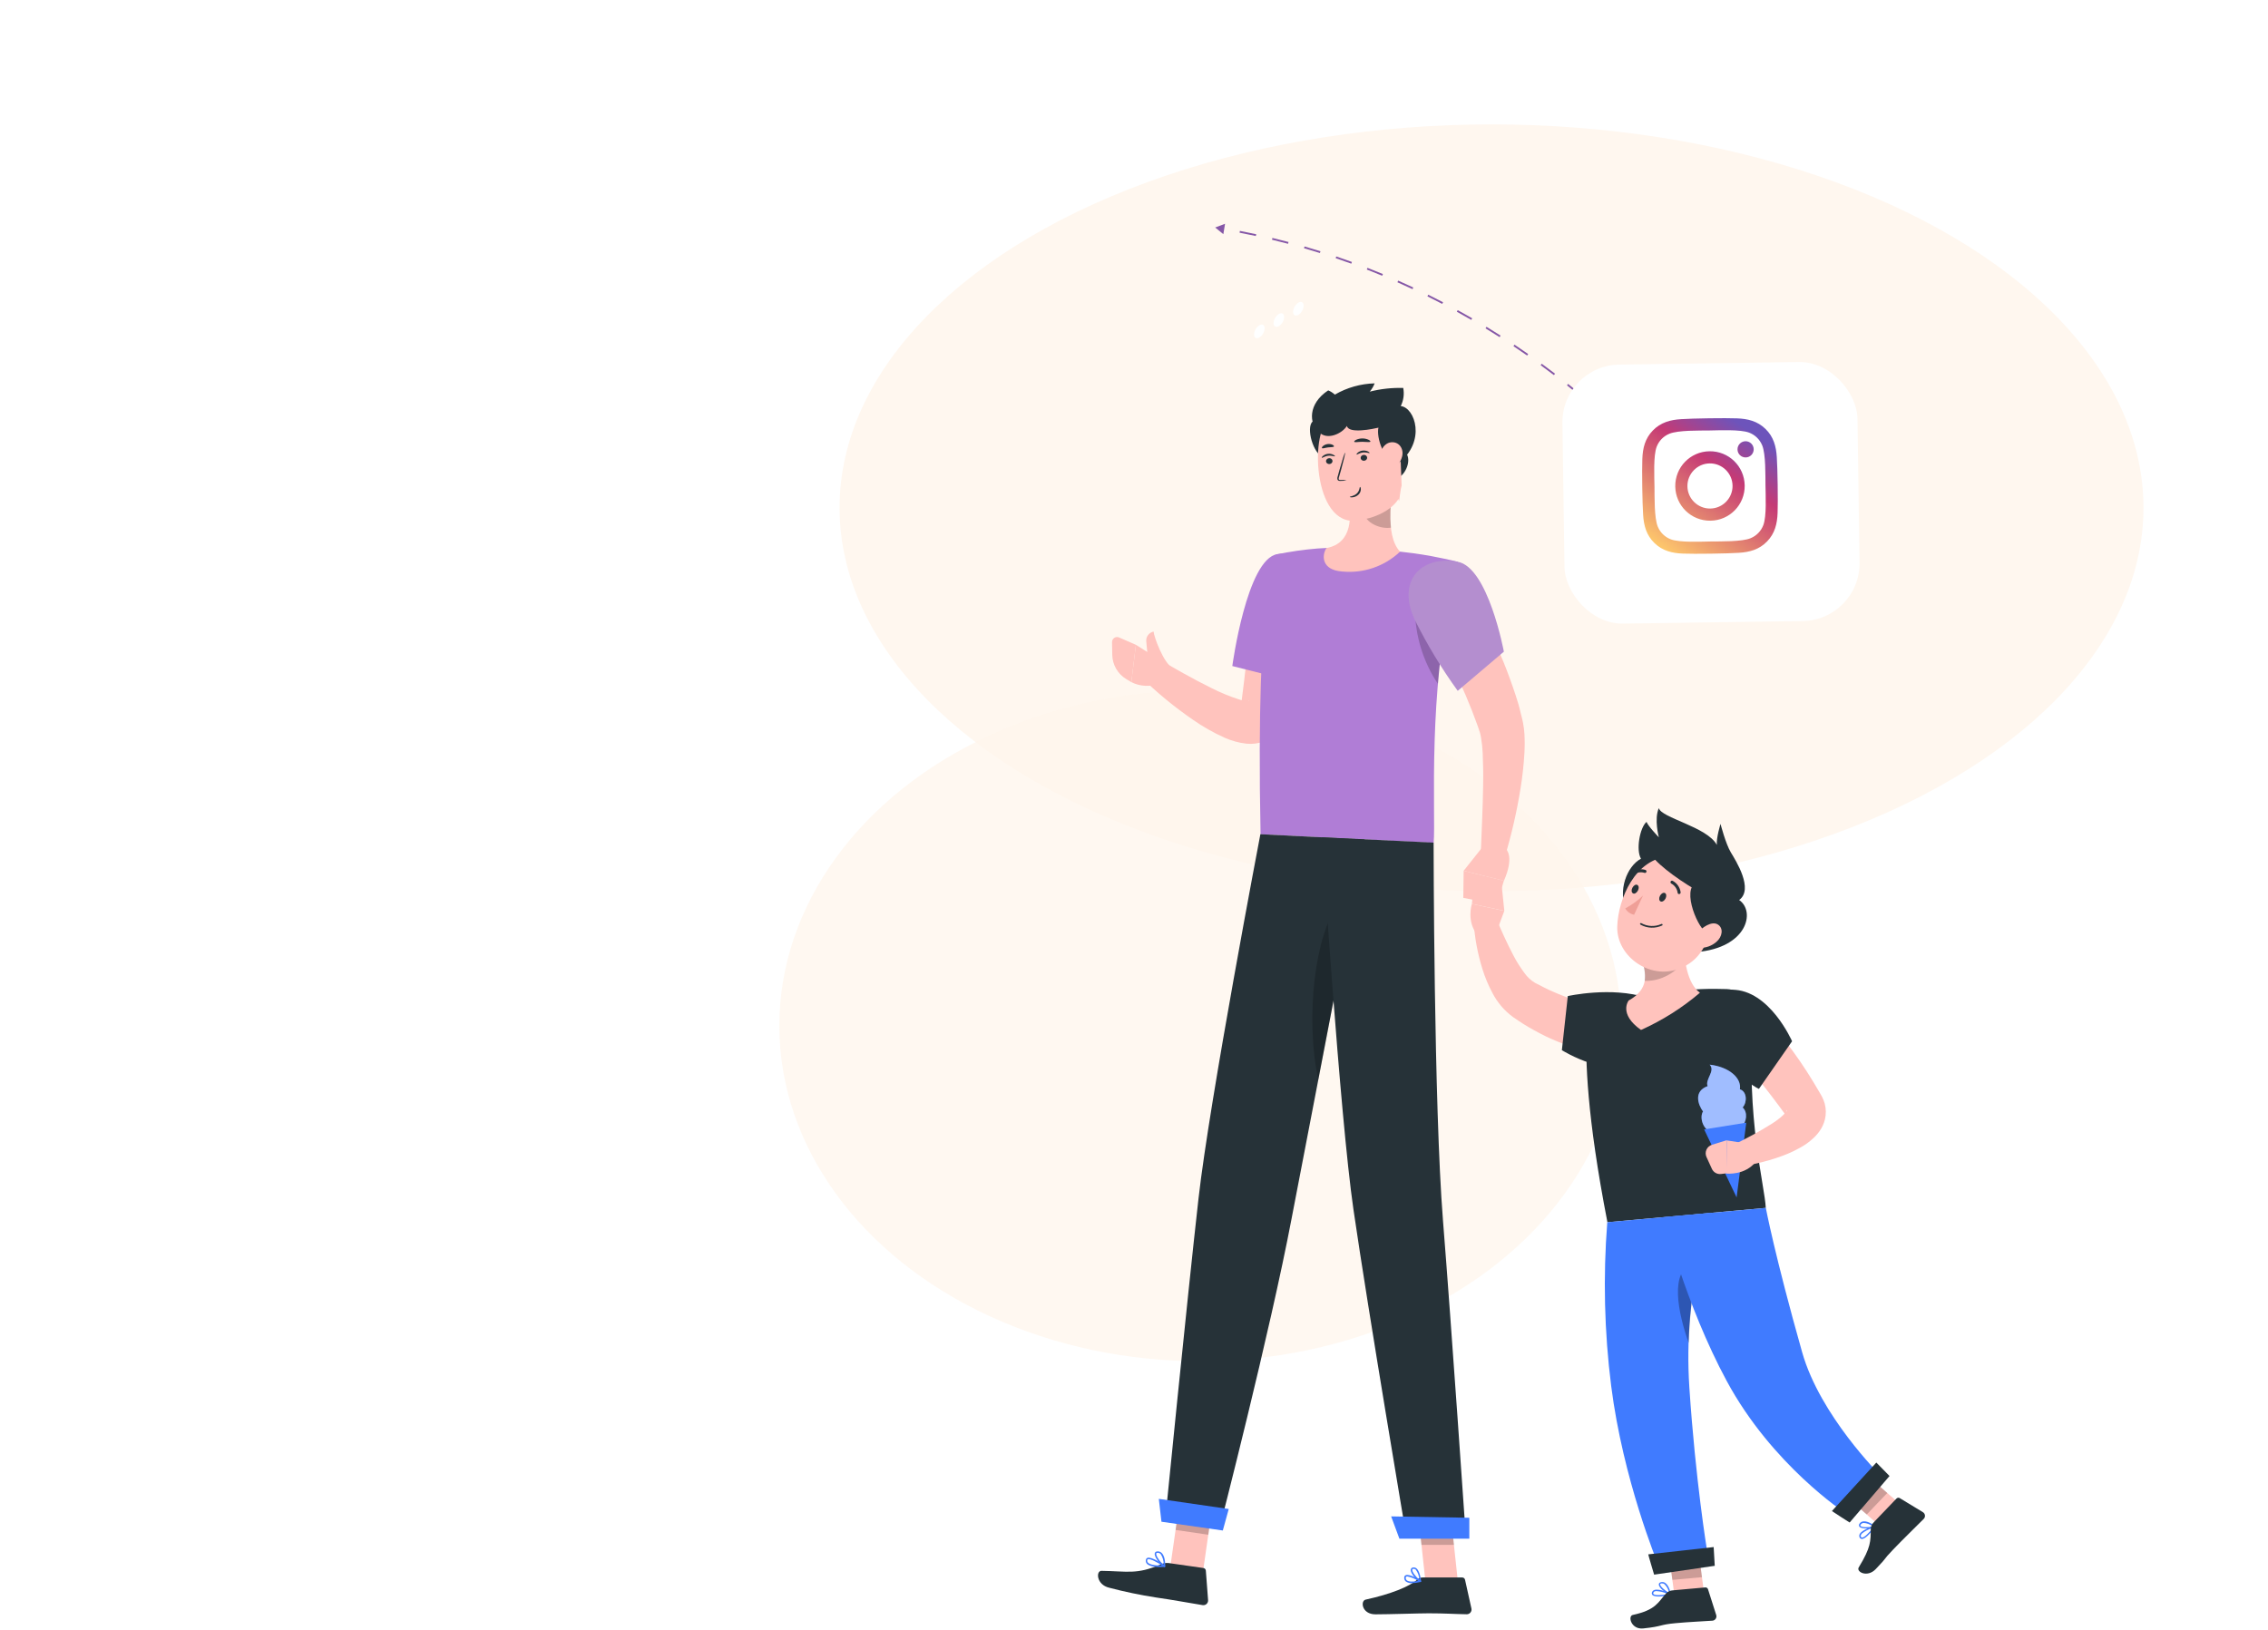 <svg width="875" height="629" viewBox="0 0 875 629" fill="none" xmlns="http://www.w3.org/2000/svg">
<g filter="url(#filter0_f_518_13008)">
<ellipse cx="575.434" cy="195.923" rx="251.527" ry="147.923" fill="#FFF6EC" fill-opacity="0.87"/>
</g>
<path d="M468.825 87.781L472.626 86.342L471.971 90.354L468.825 87.781ZM472.01 87.944C472.027 87.947 472.044 87.95 472.06 87.953L471.943 88.647C471.926 88.644 471.909 88.641 471.892 88.638L472.01 87.944ZM478.357 89.093C480.471 89.501 482.569 89.931 484.65 90.382L484.5 91.07C482.425 90.62 480.332 90.191 478.224 89.784L478.357 89.093ZM490.904 91.814C492.992 92.317 495.062 92.841 497.114 93.386L496.934 94.067C494.886 93.523 492.822 93 490.74 92.499L490.904 91.814ZM503.289 95.1C505.357 95.699 507.407 96.319 509.437 96.957L509.226 97.629C507.2 96.992 505.156 96.374 503.093 95.776L503.289 95.1ZM515.533 98.951C517.566 99.642 519.58 100.351 521.574 101.079L521.332 101.74C519.343 101.014 517.335 100.307 515.306 99.618L515.533 98.951ZM527.571 103.344C529.577 104.127 531.562 104.928 533.526 105.746L533.255 106.395C531.296 105.58 529.316 104.781 527.315 103.999L527.571 103.344ZM539.42 108.276C541.386 109.146 543.33 110.033 545.252 110.934L544.953 111.571C543.036 110.672 541.097 109.788 539.135 108.92L539.42 108.276ZM551.019 113.716C552.949 114.673 554.855 115.645 556.736 116.63L556.41 117.254C554.533 116.271 552.631 115.302 550.706 114.347L551.019 113.716ZM562.392 119.668C564.279 120.708 566.141 121.761 567.976 122.824L567.623 123.434C565.792 122.372 563.935 121.322 562.052 120.284L562.392 119.668ZM573.489 126.098C575.33 127.219 577.143 128.349 578.928 129.488L578.549 130.081C576.769 128.945 574.96 127.817 573.123 126.7L573.489 126.098ZM584.292 132.991C586.085 134.19 587.847 135.395 589.579 136.607L589.175 137.184C587.448 135.975 585.689 134.772 583.901 133.577L584.292 132.991ZM594.797 140.34C596.543 141.619 598.255 142.901 599.934 144.185L599.506 144.744C597.832 143.463 596.123 142.184 594.381 140.909L594.797 140.34ZM604.986 148.139C606.679 149.493 608.334 150.848 609.95 152.2L609.498 152.74C607.886 151.391 606.235 150.04 604.546 148.688L604.986 148.139ZM614.822 156.368C616.458 157.8 618.05 159.225 619.597 160.643L619.122 161.162C617.578 159.748 615.99 158.326 614.358 156.898L614.822 156.368ZM624.269 165.023C625.849 166.54 627.377 168.044 628.85 169.53L628.351 170.025C626.881 168.544 625.358 167.044 623.782 165.531L624.269 165.023ZM633.317 174.151C634.829 175.756 636.274 177.335 637.652 178.883L637.126 179.351C635.753 177.808 634.312 176.234 632.805 174.633L633.317 174.151ZM641.829 183.719C643.272 185.444 644.622 187.119 645.879 188.736L645.323 189.168C644.072 187.558 642.727 185.89 641.289 184.171L641.829 183.719ZM649.697 193.868C650.338 194.772 650.943 195.651 651.513 196.503L650.928 196.894C650.362 196.048 649.76 195.175 649.123 194.276L649.697 193.868Z" fill="#8557A7"/>
<g filter="url(#filter1_d_518_13008)">
<rect x="602.475" y="137.976" width="113.845" height="99.951" rx="22.243" transform="rotate(-0.812 602.475 137.976)" fill="white"/>
</g>
<path d="M659.524 174.125C652.112 174.23 646.217 180.295 646.322 187.71C646.428 195.124 652.491 201.02 659.904 200.915C667.317 200.809 673.211 194.744 673.106 187.33C673.001 179.915 666.937 174.02 659.524 174.125ZM659.838 196.228C655.047 196.296 651.076 192.446 651.008 187.643C650.94 182.84 654.789 178.879 659.591 178.811C664.393 178.743 668.353 182.593 668.421 187.396C668.489 192.199 664.628 196.16 659.838 196.228ZM676.58 173.335C676.605 175.072 675.226 176.479 673.501 176.503C671.764 176.528 670.357 175.149 670.333 173.423C670.308 171.698 671.687 170.279 673.412 170.255C675.137 170.23 676.555 171.61 676.58 173.335ZM685.495 176.38C685.237 172.198 684.229 168.504 681.12 165.493C678.023 162.482 674.303 161.579 670.116 161.428C665.8 161.244 652.874 161.428 648.565 161.734C644.396 161.991 640.703 163 637.681 166.097C634.659 169.195 633.767 172.916 633.617 177.104C633.433 181.421 633.616 194.349 633.922 198.659C634.18 202.842 635.188 206.535 638.297 209.546C641.405 212.557 645.114 213.461 649.301 213.611C653.617 213.795 666.543 213.612 670.852 213.306C675.033 213.048 678.726 212.04 681.736 208.93C684.746 205.833 685.65 202.112 685.8 197.924C685.984 193.607 685.8 180.69 685.495 176.38ZM680.294 202.631C679.418 204.929 677.683 206.714 675.4 207.668C671.981 209.08 663.818 208.881 660.018 208.935C656.218 208.989 648.052 209.408 644.606 208.104C642.309 207.227 640.524 205.492 639.571 203.208C638.158 199.789 638.357 191.624 638.304 187.823C638.25 184.023 637.831 175.855 639.134 172.408C640.011 170.11 641.746 168.325 644.029 167.372C647.448 165.959 655.611 166.158 659.411 166.104C663.21 166.05 671.376 165.631 674.822 166.935C677.119 167.812 678.904 169.547 679.858 171.831C681.27 175.251 681.071 183.416 681.125 187.216C681.179 191.017 681.61 199.184 680.294 202.631Z" fill="url(#paint0_linear_518_13008)"/>
<g filter="url(#filter2_f_518_13008)">
<ellipse cx="463.072" cy="395.801" rx="162.404" ry="129.436" fill="#FFF6EC" fill-opacity="0.72"/>
</g>
<path d="M485.88 125.49C485.277 125.879 484.776 126.405 484.417 127.025C484.058 127.646 483.851 128.342 483.814 129.058C483.814 130.364 484.727 130.885 485.854 130.236C486.448 129.848 486.942 129.327 487.296 128.713C487.65 128.099 487.855 127.41 487.894 126.702C487.894 125.371 486.981 124.842 485.88 125.49Z" fill="white"/>
<path d="M493.39 121.138C492.794 121.523 492.298 122.044 491.942 122.658C491.586 123.273 491.38 123.962 491.342 124.671C491.342 125.977 492.255 126.506 493.39 125.857C493.985 125.469 494.479 124.945 494.833 124.33C495.188 123.715 495.392 123.024 495.43 122.315C495.43 121.01 494.517 120.523 493.39 121.138Z" fill="white"/>
<path d="M500.918 116.776C500.324 117.165 499.83 117.688 499.475 118.304C499.121 118.919 498.916 119.609 498.878 120.318C498.878 121.624 499.791 122.145 500.918 121.496C501.51 121.108 502.002 120.585 502.355 119.972C502.708 119.358 502.912 118.67 502.949 117.963C502.949 116.657 502.045 116.127 500.918 116.776Z" fill="white"/>
<path d="M627.608 351.468C623.885 343.768 627.722 334.177 633.092 331.336C631.103 328.026 632.623 319.373 635.237 317.128C635.834 318.791 639.983 323.067 639.983 323.067C639.983 323.067 638.093 316.063 639.983 311.8C640.807 315.594 658.566 318.989 662.36 326.008C662.118 323.238 663.781 317.91 663.781 317.91C663.781 317.91 665.77 325.61 667.773 328.921C669.776 332.231 676.653 343.128 670.97 347.277C677.363 351.653 674.138 365.747 654.475 367.367C646.368 360.749 637.311 355.389 627.608 351.468Z" fill="#263238"/>
<path d="M640.935 615.987C639.514 616.115 638.022 615.987 637.496 615.418C637.362 615.255 637.281 615.054 637.266 614.842C637.251 614.631 637.302 614.42 637.411 614.239C637.574 613.908 637.859 613.653 638.207 613.529C640.068 612.833 644.259 614.751 644.444 614.836C644.495 614.859 644.537 614.898 644.565 614.946C644.593 614.994 644.605 615.05 644.6 615.106C644.594 615.161 644.572 615.213 644.537 615.256C644.502 615.299 644.455 615.331 644.401 615.347C643.267 615.661 642.107 615.875 640.935 615.987ZM638.917 613.927C638.742 613.939 638.57 613.978 638.406 614.04C638.296 614.069 638.194 614.123 638.108 614.196C638.022 614.27 637.954 614.363 637.908 614.466C637.738 614.822 637.823 614.978 637.908 615.063C638.505 615.759 641.389 615.518 643.492 615.063C642.052 614.399 640.5 614.014 638.917 613.927Z" fill="#407BFF"/>
<path d="M644.359 615.347C644.322 615.362 644.282 615.362 644.245 615.347C642.824 614.864 639.855 612.634 639.983 611.327C639.983 611.014 640.182 610.616 640.921 610.474C641.187 610.421 641.462 610.423 641.728 610.479C641.994 610.536 642.246 610.645 642.469 610.801C644.032 611.867 644.615 614.921 644.643 615.063C644.651 615.111 644.646 615.16 644.628 615.205C644.611 615.25 644.581 615.289 644.543 615.319C644.488 615.351 644.422 615.362 644.359 615.347ZM641.148 610.971H640.992C640.509 611.057 640.494 611.256 640.48 611.327C640.48 612.108 642.455 613.884 643.947 614.594C643.695 613.311 643.055 612.136 642.114 611.227C641.834 611.028 641.49 610.937 641.148 610.971Z" fill="#407BFF"/>
<path d="M658.168 620.107L646.745 621.144L643.208 594.775L654.631 593.738L658.168 620.107Z" fill="#FFC3BD"/>
<path d="M645.424 613.643L657.899 612.52C658.127 612.499 658.355 612.557 658.547 612.684C658.738 612.81 658.88 612.998 658.95 613.216L662.118 623.162C662.196 623.399 662.219 623.652 662.187 623.9C662.155 624.148 662.067 624.385 661.931 624.595C661.794 624.805 661.613 624.982 661.4 625.112C661.186 625.243 660.946 625.324 660.698 625.35C656.194 625.676 652.173 625.79 646.575 626.302C639.969 626.898 641.716 627.538 633.959 628.347C629.284 628.83 627.949 623.588 629.91 623.147C638.889 621.187 639.585 618.359 642.796 614.793C643.501 614.101 644.437 613.691 645.424 613.643Z" fill="#263238"/>
<path d="M620.461 406.637H619.581L618.87 406.566L617.535 406.423C616.668 406.31 615.83 406.168 614.991 406.026C613.329 405.727 611.695 405.358 610.09 404.946C606.915 404.11 603.797 403.071 600.755 401.834C597.734 400.596 594.793 399.173 591.947 397.572C590.526 396.819 589.105 395.967 587.755 395.128C586.406 394.29 585.127 393.381 583.678 392.401C580.389 389.979 577.701 386.834 575.821 383.208C574.226 380.244 572.922 377.132 571.928 373.916C570.98 370.882 570.217 367.793 569.641 364.667C569.076 361.572 568.701 358.445 568.518 355.304L576.958 353.599C579.038 358.813 581.385 363.915 583.99 368.887C585.197 371.162 586.574 373.342 588.111 375.408C589.18 376.951 590.565 378.249 592.174 379.216C593.254 379.77 594.532 380.452 595.712 381.034C596.891 381.617 598.113 382.228 599.363 382.739C600.613 383.251 601.821 383.805 603.071 384.274C604.321 384.743 605.572 385.197 606.822 385.694C609.337 386.533 611.866 387.3 614.409 387.911C615.659 388.238 616.938 388.479 618.174 388.749L620.007 389.076L621.499 389.303L620.461 406.637Z" fill="#FFC3BD"/>
<path d="M633.746 409.35C621.513 417.179 602.574 405.216 602.574 405.216L604.861 384.345C604.861 384.345 621.754 380.551 635.237 384.97C648.422 389.289 643.805 402.928 633.746 409.35Z" fill="#263238"/>
<path d="M577.085 360.305L580.367 351.468L567.85 348.783C567.85 348.783 565.549 355.816 570.266 361.044L577.085 360.305Z" fill="#FFC3BD"/>
<path d="M579.358 341.622L568.489 342.816L567.85 348.783L580.367 351.454L579.358 341.622Z" fill="#FFC3BD"/>
<path d="M612.179 397.544C611.553 408.384 612.179 430.676 620.149 471.608L681.242 466.081C680.858 457.429 673.57 431.983 676.312 393.011C676.42 391.595 676.242 390.172 675.787 388.826C675.333 387.481 674.612 386.241 673.668 385.18C672.724 384.119 671.576 383.259 670.292 382.652C669.008 382.045 667.615 381.702 666.196 381.645C663.184 381.546 659.845 381.517 656.592 381.645C647.892 381.928 639.216 382.71 630.606 383.99C627.295 384.6 624.085 385.41 621.328 386.178C618.812 386.887 616.578 388.363 614.939 390.4C613.299 392.437 612.334 394.933 612.179 397.544Z" fill="#263238"/>
<path d="M649.573 362.181C649.573 370.222 650.866 379.457 655.838 383.052C648.983 388.898 641.329 393.734 633.106 397.416C624.269 391.179 628.347 386.05 628.347 386.05C636.061 381.787 635.521 375.948 633.106 369.654L644.6 359.538C646.49 357.606 649.559 359.226 649.573 362.181Z" fill="#FFC3BD"/>
<path opacity="0.2" d="M649.573 362.181C649.573 359.226 646.504 357.606 644.586 359.524L633.092 369.697C634.327 372.448 634.817 375.476 634.513 378.477C637.22 378.567 639.909 378.007 642.355 376.843C645.528 375.407 648.196 373.051 650.013 370.08C649.694 367.46 649.547 364.821 649.573 362.181Z" fill="black"/>
<path d="M662.871 352.349C658.794 363.047 657.032 369.526 649.118 373.263C637.226 378.861 623.544 369.256 623.942 357.464C624.283 346.836 630.876 331.123 644.231 330.469C657.586 329.816 666.977 341.651 662.871 352.349Z" fill="#FFC3BD"/>
<path d="M655.839 340.173C648.01 340.997 654.418 357.308 658.197 359.751C661.976 362.195 668.967 356.199 669.563 352.647C670.16 349.095 659.604 339.775 655.839 340.173Z" fill="#263238"/>
<path d="M632.879 356.768C634.148 357.489 635.572 357.895 637.031 357.952C638.489 358.009 639.94 357.715 641.262 357.094C641.298 357.075 641.33 357.048 641.356 357.016C641.382 356.984 641.402 356.947 641.414 356.908C641.426 356.868 641.43 356.827 641.426 356.786C641.421 356.744 641.409 356.705 641.389 356.668C641.37 356.632 641.343 356.6 641.311 356.573C641.279 356.547 641.242 356.528 641.203 356.516C641.163 356.504 641.122 356.5 641.081 356.504C641.04 356.508 641 356.521 640.963 356.54C639.732 357.096 638.387 357.355 637.037 357.296C635.687 357.237 634.37 356.861 633.192 356.199C633.115 356.162 633.028 356.154 632.947 356.178C632.865 356.202 632.796 356.255 632.751 356.327C632.71 356.403 632.701 356.491 632.725 356.574C632.749 356.656 632.804 356.726 632.879 356.768Z" fill="#263238"/>
<path d="M642.54 346.765C642.057 347.66 641.205 348.115 640.622 347.803C640.04 347.49 639.954 346.524 640.437 345.629C640.92 344.734 641.787 344.279 642.355 344.592C642.924 344.904 643.023 345.885 642.54 346.765Z" fill="#263238"/>
<path d="M631.899 343.654C631.415 344.549 630.563 345.075 629.98 344.691C629.398 344.307 629.313 343.412 629.796 342.517C630.279 341.622 631.146 341.097 631.728 341.48C632.311 341.864 632.382 342.773 631.899 343.654Z" fill="#263238"/>
<path d="M647.627 344.975C647.521 344.941 647.428 344.877 647.357 344.792C647.287 344.706 647.242 344.602 647.229 344.492C647.139 343.754 646.874 343.048 646.456 342.433C646.039 341.817 645.48 341.311 644.828 340.954C644.684 340.886 644.573 340.765 644.518 340.617C644.462 340.469 644.466 340.304 644.529 340.159C644.561 340.087 644.608 340.022 644.666 339.968C644.723 339.914 644.792 339.872 644.866 339.846C644.941 339.819 645.02 339.808 645.099 339.813C645.177 339.818 645.254 339.839 645.325 339.875C646.155 340.317 646.866 340.951 647.4 341.725C647.934 342.499 648.275 343.389 648.394 344.322C648.404 344.42 648.39 344.52 648.354 344.612C648.317 344.704 648.258 344.786 648.182 344.851C648.107 344.915 648.017 344.96 647.92 344.982C647.823 345.003 647.722 345.001 647.627 344.975Z" fill="#263238"/>
<path d="M629.682 337.63C629.565 337.594 629.465 337.519 629.398 337.417C629.351 337.355 629.317 337.284 629.299 337.208C629.28 337.133 629.276 337.055 629.288 336.978C629.3 336.901 629.327 336.827 629.368 336.761C629.409 336.695 629.462 336.638 629.526 336.593C630.278 336.024 631.156 335.644 632.086 335.486C633.015 335.328 633.97 335.396 634.868 335.683C635.009 335.746 635.12 335.861 635.178 336.003C635.236 336.146 635.237 336.306 635.18 336.449C635.123 336.592 635.013 336.708 634.873 336.772C634.732 336.836 634.573 336.843 634.427 336.792C633.708 336.565 632.944 336.516 632.202 336.65C631.459 336.784 630.76 337.096 630.165 337.559C630.094 337.603 630.014 337.632 629.931 337.645C629.848 337.657 629.763 337.652 629.682 337.63Z" fill="#263238"/>
<path d="M633.888 345.544C631.839 347.507 629.53 349.181 627.025 350.516C627.384 351.148 627.876 351.695 628.467 352.117C629.058 352.539 629.735 352.827 630.449 352.96L633.888 345.544Z" fill="#EF9F97"/>
<path d="M662.189 363.431C660.415 364.987 658.112 365.805 655.753 365.718C652.841 365.505 652.827 362.422 654.844 360.035C656.648 357.833 660.357 355.29 662.701 356.697C665.045 358.103 664.519 361.456 662.189 363.431Z" fill="#FFC3BD"/>
<path opacity="0.2" d="M643.208 594.789L645.197 609.607L656.634 608.57L654.645 593.752L643.208 594.789Z" fill="black"/>
<path d="M620.092 471.608C618.447 492.67 618.952 513.845 621.598 534.804C626.173 570.934 639.528 603.186 639.528 603.186L658.566 598.213C658.566 598.213 654.119 571.09 651.761 535.415C649.189 496.514 660.285 467.971 660.285 467.971L620.092 471.608Z" fill="#407BFF"/>
<path opacity="0.3" d="M653.679 487.009C643.733 490.135 647.513 506.985 651.533 518.266C651.833 507.764 653.035 497.306 655.128 487.009H653.679Z" fill="black"/>
<path d="M721.151 591.976C720.128 593.041 719.006 593.936 718.196 593.823C717.988 593.784 717.797 593.683 717.648 593.533C717.498 593.384 717.397 593.192 717.358 592.985C717.26 592.626 717.305 592.244 717.486 591.919C718.438 590.186 722.856 588.864 723.055 588.807C723.109 588.792 723.166 588.793 723.218 588.811C723.271 588.829 723.317 588.863 723.35 588.908C723.382 588.953 723.4 589.008 723.401 589.063C723.402 589.119 723.385 589.174 723.354 589.22C722.705 590.203 721.968 591.126 721.151 591.976ZM718.31 591.763C718.185 591.883 718.079 592.022 717.997 592.175C717.937 592.271 717.897 592.379 717.88 592.491C717.863 592.604 717.869 592.718 717.898 592.828C718.011 593.198 718.182 593.269 718.296 593.283C719.205 593.411 721.222 591.322 722.487 589.575C720.954 590.018 719.524 590.762 718.281 591.763H718.31Z" fill="#407BFF"/>
<path d="M723.325 589.262H723.225C721.805 589.83 718.125 590.1 717.343 589.049C717.159 588.807 717.031 588.381 717.485 587.799C717.655 587.579 717.87 587.397 718.114 587.264C718.359 587.132 718.629 587.053 718.906 587.031C720.782 586.804 723.24 588.722 723.339 588.793C723.375 588.825 723.403 588.864 723.42 588.909C723.437 588.953 723.444 589.001 723.438 589.049C723.418 589.128 723.379 589.201 723.325 589.262ZM718.025 588.069L717.912 588.182C717.613 588.58 717.741 588.736 717.77 588.779C718.253 589.404 720.952 589.418 722.543 588.978C721.506 588.171 720.247 587.7 718.935 587.628C718.588 587.659 718.264 587.815 718.025 588.069Z" fill="#407BFF"/>
<path d="M736.865 583.764L728.923 592.047L708.947 574.5L716.874 566.203L736.865 583.764Z" fill="#FFC3BD"/>
<path d="M723.012 587.273L731.679 578.223C731.835 578.058 732.042 577.951 732.267 577.92C732.492 577.889 732.72 577.935 732.915 578.052L741.852 583.48C742.069 583.609 742.253 583.786 742.391 583.998C742.53 584.209 742.618 584.449 742.649 584.7C742.681 584.951 742.655 585.205 742.573 585.444C742.492 585.683 742.357 585.901 742.178 586.08C738.996 589.291 734.293 593.823 730.358 597.929C725.769 602.731 729.036 599.833 723.652 605.459C720.384 608.869 716.051 606.51 717.102 604.791C721.89 596.949 721.677 594.675 721.748 589.887C721.822 588.887 722.274 587.952 723.012 587.273Z" fill="#263238"/>
<path opacity="0.2" d="M708.947 574.5L720.185 584.375L728.113 576.077L716.889 566.203L708.947 574.5Z" fill="black"/>
<path d="M641.829 469.648C641.829 469.648 650.226 503.334 666.196 532.914C683.685 565.322 711.887 583.792 711.887 583.792L725.413 569.201C725.413 569.201 702.198 546.255 695.279 521.79C684.722 484.452 681.256 466.081 681.256 466.081L641.829 469.648Z" fill="#407BFF"/>
<path d="M706.759 583.053C706.759 583.124 713.593 587.472 713.593 587.472L728.98 569.528L723.893 564.342L706.759 583.053Z" fill="#263238"/>
<path d="M635.905 599.762C635.82 599.762 638.164 607.59 638.164 607.59L661.55 604.18L661.138 596.948L635.905 599.762Z" fill="#263238"/>
<path d="M660.058 436.984C656.492 435.123 655.796 430.804 657.032 428.872C655.057 426.172 653.352 421.057 658.808 419.097C657.728 416.44 661.92 413.272 659.604 410.814C666.992 411.638 671.964 415.9 671.254 420.319C673.954 421.114 674.167 425.249 672.32 427.337C674.337 429.127 673.968 432.907 671.694 435.137C667.773 435.89 660.058 436.984 660.058 436.984Z" fill="#407BFF"/>
<path opacity="0.5" d="M660.058 436.984C656.492 435.123 655.796 430.804 657.032 428.872C655.057 426.172 653.352 421.057 658.808 419.097C657.728 416.44 661.92 413.272 659.604 410.814C666.992 411.638 671.964 415.9 671.254 420.319C673.954 421.114 674.167 425.249 672.32 427.337C674.337 429.127 673.968 432.907 671.694 435.137C667.773 435.89 660.058 436.984 660.058 436.984Z" fill="white"/>
<path d="M673.712 433.191L669.99 462.032L657.458 435.791L673.712 433.191Z" fill="#407BFF"/>
<path d="M679.394 390.795C680.673 392.102 681.696 393.21 682.79 394.446C683.884 395.682 684.893 396.876 685.902 398.112C687.933 400.584 689.894 403.099 691.755 405.685C693.616 408.27 695.449 410.885 697.154 413.57C698.859 416.255 700.536 418.983 702.127 421.754L702.425 422.265L702.965 423.245C703.387 424.083 703.73 424.958 703.988 425.86C704.513 427.83 704.542 429.899 704.073 431.884C703.676 433.521 702.972 435.069 701.999 436.444C701.263 437.482 700.415 438.435 699.47 439.286C697.971 440.672 696.306 441.865 694.511 442.838C692.962 443.71 691.363 444.493 689.724 445.182C686.651 446.44 683.494 447.48 680.275 448.294C677.132 449.12 673.938 449.741 670.714 450.155L668.398 441.9C673.648 439.417 678.748 436.627 683.671 433.546C684.77 432.845 685.828 432.082 686.839 431.258C687.647 430.602 688.389 429.869 689.056 429.071C689.553 428.46 689.482 427.962 689.155 428.73C689.011 429.189 688.987 429.678 689.084 430.15C689.114 430.319 689.157 430.485 689.212 430.648L689.127 430.534L688.8 430.093C685.333 425.301 681.744 420.603 678.031 415.999C676.169 413.712 674.294 411.425 672.347 409.18L669.506 405.827L666.735 402.644L679.394 390.795Z" fill="#FFC3BD"/>
<path d="M675.502 441.46L666.181 440.039L666.025 452.826C666.025 452.826 673.371 453.692 677.576 448.038L675.502 441.46Z" fill="#FFC3BD"/>
<path d="M658.353 446.418L660.442 450.993C660.74 451.661 661.244 452.216 661.881 452.576C662.518 452.937 663.253 453.084 663.979 452.996L666.039 452.74L666.196 439.954L660.513 441.715C660.043 441.855 659.608 442.093 659.238 442.414C658.868 442.735 658.57 443.131 658.366 443.577C658.161 444.022 658.054 444.506 658.052 444.996C658.05 445.486 658.153 445.971 658.353 446.418Z" fill="#FFC3BD"/>
<path d="M668.199 381.887C682.734 381.887 691.386 401.778 691.386 401.778L678.599 420.148C678.599 420.148 672.916 417.889 663.937 406.907C655.213 396.237 656.265 381.887 668.199 381.887Z" fill="#263238"/>
<path d="M666.821 346.68C667.872 353.642 634.285 332.33 636.587 327.741C658.595 324.573 665.471 337.758 666.821 346.68Z" fill="#263238"/>
<path d="M464.206 605.814L451.589 603.981L455.624 575.836L468.241 577.683L464.206 605.814Z" fill="#FFC3BD"/>
<path d="M562.438 610.133H549.921L546.809 581.164H559.312L562.438 610.133Z" fill="#FFC3BD"/>
<path d="M548.898 608.684H564.143C564.391 608.684 564.631 608.769 564.825 608.924C565.018 609.078 565.153 609.295 565.208 609.536L567.68 620.661C567.738 620.932 567.734 621.212 567.669 621.481C567.603 621.749 567.477 622 567.301 622.213C567.124 622.426 566.902 622.597 566.65 622.712C566.399 622.827 566.124 622.883 565.848 622.877C560.946 622.792 557.323 622.508 551.185 622.508C547.378 622.508 535.912 622.906 530.655 622.906C525.398 622.906 524.731 617.706 526.876 617.223C536.509 615.12 543.783 612.207 546.866 609.437C547.428 608.945 548.151 608.677 548.898 608.684Z" fill="#263238"/>
<path d="M450.751 603.1L464.277 605.032C464.523 605.067 464.75 605.184 464.92 605.365C465.091 605.546 465.194 605.779 465.215 606.027L466.081 617.393C466.106 617.668 466.068 617.945 465.97 618.203C465.872 618.461 465.716 618.693 465.515 618.882C465.313 619.071 465.072 619.212 464.808 619.294C464.544 619.375 464.265 619.396 463.993 619.354C459.119 618.572 452.115 617.265 445.977 616.399C439.912 615.46 433.898 614.208 427.962 612.648C422.961 611.483 422.748 606.098 424.95 606.126C434.895 606.254 438.532 607.647 447.682 603.683C448.631 603.206 449.694 603.004 450.751 603.1Z" fill="#263238"/>
<path d="M502.936 226.696C502.282 235.349 501.302 243.745 500.009 252.27C499.384 256.532 498.588 260.795 497.835 265.057C497.438 267.174 497.026 269.319 496.557 271.422L495.846 274.619L495.491 276.21L495.363 276.736L495.136 277.617C494.951 278.254 494.728 278.881 494.468 279.492C493.813 280.947 492.898 282.271 491.769 283.399C490.6 284.541 489.22 285.444 487.705 286.056C485.526 286.894 483.179 287.201 480.857 286.951C477.952 286.618 475.116 285.842 472.446 284.649C468.179 282.736 464.102 280.425 460.27 277.744C453.038 272.776 446.254 267.186 439.996 261.036L445.793 253.634C452.896 257.768 460.228 261.974 467.417 265.512C470.812 267.234 474.337 268.688 477.959 269.859C479.201 270.295 480.507 270.526 481.823 270.541C482.107 270.541 482.079 270.328 481.212 270.612C480.166 271.01 479.312 271.792 478.826 272.8C478.753 272.916 478.696 273.04 478.655 273.17C478.641 273.206 478.641 273.247 478.655 273.283V273.084L478.868 271.564L479.266 268.495L480.033 262.343L481.454 249.968L484.082 225.133L502.936 226.696Z" fill="#FFC3BD"/>
<path d="M492.82 213.81C480.999 215.629 475.43 257.001 475.43 257.001L499.768 263.139C499.768 263.139 503.575 252.384 509.429 237.736C513.095 228.487 507.554 211.551 492.82 213.81Z" fill="#B07DD6"/>
<path d="M452.513 257.811L438.234 248.803L436.472 263.21C438.16 264.06 440.009 264.544 441.896 264.629C443.784 264.715 445.669 264.401 447.427 263.707L452.513 257.811Z" fill="#FFC3BD"/>
<path d="M429.028 247.837L429.113 252.682C429.149 254.57 429.664 256.417 430.608 258.052C431.552 259.687 432.895 261.056 434.512 262.031L436.473 263.21L438.234 248.803L431.727 245.962C431.425 245.831 431.095 245.779 430.767 245.811C430.439 245.844 430.125 245.959 429.855 246.147C429.584 246.335 429.366 246.589 429.222 246.885C429.077 247.181 429.01 247.509 429.028 247.837Z" fill="#FFC3BD"/>
<path d="M452.513 257.811C448.89 255.978 445.125 245.507 445.068 243.703C444.231 243.861 443.48 244.319 442.956 244.991C442.433 245.663 442.174 246.504 442.226 247.354C442.34 249.13 442.866 253.918 442.866 253.918C442.866 253.918 440.891 258.933 442.127 262.897C443.363 266.861 452.513 257.811 452.513 257.811Z" fill="#FFC3BD"/>
<path opacity="0.2" d="M455.624 575.836L453.55 590.342L466.166 592.189L468.241 577.683L455.624 575.836Z" fill="black"/>
<path opacity="0.2" d="M559.326 581.164H546.809L548.415 596.096H560.932L559.326 581.164Z" fill="black"/>
<path d="M562.395 216.765C558.998 230.336 556.624 244.141 555.291 258.067C554.297 267.785 553.771 277.048 553.501 285.445C552.862 305.123 553.586 320.112 553.103 325.227L486.327 321.916C484.338 223.599 492.422 213.938 492.422 213.938C497.678 212.839 502.997 212.07 508.349 211.636C509.486 211.537 510.637 211.48 511.802 211.437C521.293 211.367 530.78 211.841 540.217 212.858C542.007 213.043 543.811 213.27 545.573 213.512C554.481 214.748 562.395 216.765 562.395 216.765Z" fill="#B07DD6"/>
<path opacity="0.2" d="M545.9 235.107C545.984 245.344 549.056 255.334 554.737 263.849C554.879 261.946 555.064 260.013 555.263 258.067C556.002 250.778 556.996 243.206 558.36 235.562L545.9 235.107Z" fill="black"/>
<path d="M538.924 180.734C536.679 189.785 534.051 206.45 540.146 212.858C537.188 215.663 533.661 217.798 529.805 219.12C525.949 220.441 521.854 220.917 517.797 220.516C509.94 219.962 509.827 214.435 511.731 211.48C522.045 209.548 521.463 198.835 520.028 191.589L538.924 180.734Z" fill="#FFC3BD"/>
<path opacity="0.2" d="M537.048 190.396L526.037 197.499C526.776 201.989 532.8 204.234 536.636 203.595C536.237 199.194 536.375 194.762 537.048 190.396Z" fill="black"/>
<path d="M486.256 321.888C486.256 321.888 466.649 424.524 462.387 462.473C457.94 501.928 449.501 586.875 449.501 586.875L470.443 589.916C470.443 589.916 489.992 514.047 498.318 470.102L526.435 323.92L486.256 321.888Z" fill="#263238"/>
<path opacity="0.2" d="M516.675 348.385C507.383 359.879 503.405 392.571 508.605 416.667L520.312 355.83L516.675 348.385Z" fill="black"/>
<path d="M509.969 323.067C509.969 323.067 516.888 430.392 522.159 466.664C527.941 506.445 542.632 593.212 542.632 593.212H565.549C565.549 593.212 559.866 510.338 556.712 471.026C553.16 426.584 553.089 325.141 553.089 325.141L509.969 323.067Z" fill="#263238"/>
<path d="M539.89 593.709H566.87V585.639L536.708 585.113L539.89 593.709Z" fill="#407BFF"/>
<path d="M448.094 587.173L471.764 590.555L474.052 582.258L447.071 578.35L448.094 587.173Z" fill="#407BFF"/>
<path d="M544.792 610.872C543.938 610.933 543.088 610.708 542.376 610.233C542.154 610.043 541.981 609.801 541.875 609.528C541.768 609.255 541.731 608.96 541.765 608.67C541.76 608.495 541.805 608.323 541.896 608.174C541.987 608.025 542.119 607.906 542.277 607.832C543.698 607.107 547.69 609.593 548.145 609.877C548.193 609.91 548.231 609.955 548.256 610.007C548.281 610.06 548.292 610.118 548.287 610.176C548.274 610.233 548.246 610.285 548.206 610.328C548.166 610.37 548.115 610.401 548.059 610.417C546.991 610.693 545.895 610.845 544.792 610.872ZM542.93 608.272C542.797 608.267 542.665 608.296 542.547 608.357C542.484 608.388 542.431 608.437 542.396 608.498C542.36 608.558 542.344 608.628 542.348 608.698C542.323 608.898 542.348 609.101 542.42 609.289C542.492 609.477 542.609 609.645 542.76 609.778C543.442 610.346 545.076 610.432 547.193 610.005C545.89 609.151 544.432 608.563 542.902 608.272H542.93Z" fill="#407BFF"/>
<path d="M547.96 610.432C547.913 610.444 547.864 610.444 547.818 610.432C546.525 609.735 544.024 606.993 544.28 605.601C544.326 605.382 544.445 605.184 544.618 605.042C544.791 604.9 545.008 604.821 545.232 604.82C545.458 604.791 545.687 604.81 545.905 604.877C546.123 604.943 546.325 605.054 546.497 605.203C547.917 606.382 548.244 609.991 548.258 610.147C548.261 610.201 548.249 610.254 548.224 610.302C548.199 610.349 548.162 610.389 548.116 610.417C548.068 610.442 548.012 610.447 547.96 610.432ZM545.431 605.359H545.303C544.919 605.359 544.877 605.587 544.863 605.658C544.706 606.482 546.283 608.499 547.59 609.536C547.52 608.117 547.025 606.751 546.17 605.615C545.964 605.441 545.7 605.349 545.431 605.359Z" fill="#407BFF"/>
<path d="M449.302 604.635C447.242 604.748 443.619 604.72 442.44 603.328C442.265 603.123 442.143 602.879 442.084 602.617C442.024 602.354 442.029 602.082 442.099 601.822C442.129 601.662 442.2 601.513 442.305 601.389C442.409 601.265 442.544 601.169 442.695 601.111C444.301 600.515 448.933 603.726 449.458 604.095C449.508 604.131 449.545 604.183 449.563 604.242C449.581 604.301 449.579 604.364 449.558 604.422C449.538 604.477 449.504 604.526 449.459 604.563C449.414 604.601 449.36 604.625 449.302 604.635ZM442.937 601.637H442.866C442.806 601.662 442.753 601.701 442.711 601.75C442.669 601.8 442.639 601.858 442.624 601.921C442.576 602.093 442.572 602.274 442.611 602.447C442.651 602.621 442.734 602.782 442.852 602.916C443.519 603.697 445.537 604.109 448.336 604.052C446.489 602.845 443.917 601.41 442.937 601.637Z" fill="#407BFF"/>
<path d="M449.302 604.635C449.228 604.662 449.148 604.662 449.074 604.635C447.654 603.754 445.096 600.643 445.537 599.279C445.636 598.952 445.92 598.582 446.744 598.611C447.039 598.622 447.328 598.694 447.595 598.821C447.861 598.948 448.098 599.128 448.293 599.35C449.714 600.87 449.543 604.251 449.529 604.393C449.529 604.446 449.515 604.498 449.487 604.544C449.46 604.589 449.42 604.625 449.373 604.649L449.302 604.635ZM446.375 599.193C446.148 599.193 446.105 599.364 446.091 599.406C445.835 600.231 447.512 602.632 448.932 603.768C448.996 602.333 448.614 600.914 447.838 599.705C447.697 599.54 447.523 599.407 447.327 599.314C447.132 599.221 446.918 599.17 446.702 599.165C446.592 599.159 446.482 599.169 446.375 599.193Z" fill="#407BFF"/>
<path d="M564.91 224.778C567.339 228.813 569.371 232.735 571.474 236.77C573.576 240.805 575.495 244.868 577.327 249.031C579.16 253.194 580.922 257.399 582.47 261.747C583.28 263.878 584.005 266.108 584.744 268.296C585.483 270.484 586.164 272.758 586.676 275.088L587.116 276.821L587.33 277.688L587.571 278.824C587.841 280.233 588.026 281.656 588.125 283.087C588.267 285.576 588.267 288.071 588.125 290.56C587.859 295.186 587.351 299.796 586.605 304.37C585.17 313.269 583.148 322.064 580.552 330.697L571.303 329.048C571.616 320.382 572.085 311.63 572.198 303.091C572.284 298.829 572.198 294.566 572.028 290.56C571.935 288.656 571.736 286.759 571.431 284.877C571.317 284.119 571.156 283.369 570.948 282.632L570.792 282.163L570.55 281.439L570.067 280.018C567.246 272.149 563.963 264.454 560.235 256.973C558.388 253.151 556.442 249.343 554.481 245.607C552.521 241.87 550.446 237.977 548.5 234.383L564.91 224.778Z" fill="#FFC3BD"/>
<path d="M562.395 216.765C574.159 218.896 580.197 251.446 580.197 251.446L562.395 266.563C556.187 257.98 550.689 248.904 545.957 239.426C538.654 224.253 548.131 214.179 562.395 216.765Z" fill="#B48ECF"/>
<path d="M572.582 326.051L564.682 335.996L580.197 339.86C580.197 339.86 585.042 329.915 580.055 326.732L572.582 326.051Z" fill="#FFC3BD"/>
<path d="M564.54 346.453L577.512 348.996L580.197 339.818L564.682 335.996L564.54 346.453Z" fill="#FFC3BD"/>
<path d="M505.974 163.174C504.025 166.426 507.204 176.624 511.587 176.694C515.971 176.764 508.358 159.138 505.974 163.174Z" fill="#263238"/>
<path d="M538.5 184.471C541.556 184.521 545.124 177.8 542.268 174.491C539.411 171.183 534.664 184.42 538.5 184.471Z" fill="#263238"/>
<path d="M539.732 160.983L540.757 187.308L540.455 188.633C539.956 191.343 539.779 195.01 539.567 192.528C535.515 198.772 526.349 200.758 522.272 200.971C505.603 201.416 505.411 161.875 514.354 161.109L539.732 160.983Z" fill="#FFC3BD"/>
<path d="M511.576 178.009C511.602 178.314 511.758 178.597 512.009 178.793C512.26 178.989 512.586 179.084 512.914 179.055C513.241 179.037 513.548 178.9 513.769 178.673C513.991 178.447 514.108 178.149 514.097 177.845C514.071 177.539 513.915 177.257 513.664 177.061C513.413 176.865 513.087 176.77 512.759 176.798C512.432 176.817 512.125 176.954 511.903 177.181C511.682 177.407 511.564 177.705 511.576 178.009Z" fill="#263238"/>
<path d="M509.991 176.64C510.165 176.777 511.049 176.01 512.421 175.852C513.794 175.693 514.857 176.224 514.987 176.056C515.116 175.888 514.858 175.719 514.387 175.474C513.754 175.157 513.027 175.032 512.309 175.118C511.601 175.198 510.935 175.483 510.405 175.931C509.96 176.277 509.874 176.581 509.991 176.64Z" fill="#263238"/>
<path d="M524.936 176.737C524.962 177.043 525.118 177.325 525.369 177.521C525.62 177.717 525.946 177.812 526.275 177.784C526.601 177.765 526.908 177.628 527.13 177.401C527.351 177.175 527.469 176.877 527.457 176.573C527.431 176.268 527.275 175.985 527.024 175.789C526.773 175.593 526.448 175.498 526.119 175.527C525.792 175.545 525.485 175.682 525.264 175.909C525.042 176.135 524.925 176.433 524.936 176.737Z" fill="#263238"/>
<path d="M523.39 175.383C523.564 175.519 524.447 174.752 525.82 174.594C527.193 174.436 528.256 174.966 528.385 174.798C528.447 174.723 528.256 174.461 527.786 174.217C527.154 173.902 526.429 173.779 525.714 173.866C525.002 173.94 524.332 174.225 523.804 174.68C523.415 175.026 523.303 175.321 523.39 175.383Z" fill="#263238"/>
<path d="M519.527 185.33C518.784 185.2 518.025 185.158 517.268 185.204C516.921 185.233 516.58 185.181 516.499 184.967C516.427 184.636 516.47 184.291 516.621 183.982L517.361 181.404C518.39 177.733 519.088 174.735 518.929 174.696C518.769 174.658 517.811 177.608 516.788 181.267C516.547 182.17 516.316 183.05 516.085 183.853C515.913 184.269 515.902 184.726 516.052 185.145C516.117 185.253 516.207 185.346 516.315 185.417C516.424 185.488 516.549 185.536 516.68 185.556C516.887 185.586 517.097 185.587 517.305 185.56C518.052 185.568 518.798 185.49 519.527 185.33Z" fill="#263238"/>
<path d="M524.703 187.889C524.48 187.908 524.635 189.277 523.481 190.392C522.328 191.507 520.738 191.532 520.748 191.729C520.756 191.815 521.13 191.958 521.793 191.901C522.663 191.814 523.475 191.446 524.09 190.862C524.677 190.301 525.01 189.552 525.016 188.774C525.01 188.188 524.801 187.869 524.703 187.889Z" fill="#263238"/>
<path d="M522.463 170.457C522.64 170.784 523.981 170.472 525.586 170.474C527.191 170.476 528.549 170.731 528.702 170.404C528.782 170.247 528.519 169.944 527.959 169.667C527.215 169.335 526.398 169.167 525.57 169.174C524.742 169.182 523.924 169.365 523.179 169.71C522.654 169.993 522.387 170.301 522.463 170.457Z" fill="#263238"/>
<path d="M510.035 172.915C510.313 173.175 511.215 172.773 512.346 172.635C513.477 172.498 514.453 172.594 514.638 172.271C514.718 172.113 514.532 171.839 514.082 171.616C513.484 171.35 512.812 171.258 512.153 171.351C511.493 171.443 510.876 171.717 510.38 172.136C510.009 172.475 509.918 172.797 510.035 172.915Z" fill="#263238"/>
<path d="M512.426 150.624C513.368 151.018 514.234 151.573 514.984 152.265C519.66 149.559 524.938 148.065 530.339 147.921C529.89 149.078 529.256 150.156 528.463 151.111C532.68 150.044 537.025 149.567 541.373 149.694C541.829 152.065 541.491 154.521 540.412 156.682C545.886 157.26 550.411 170.305 539.436 178.841C533.705 177.995 530.958 168.674 531.803 165.015C529.947 165.453 520.279 167.539 519.638 164.342C517.851 167.279 511.863 170.187 508.688 166.538C505.12 163.502 504.467 155.884 512.426 150.624Z" fill="#263238"/>
<path d="M540.951 176.092C540.339 178.453 538.813 180.475 536.71 181.712C533.908 183.333 531.706 181.027 531.811 177.966C531.909 175.206 533.446 171.043 536.611 170.671C539.776 170.3 541.672 173.19 540.951 176.092Z" fill="#FFC3BD"/>
<defs>
<filter id="filter0_f_518_13008" x="276.759" y="0.852" width="597.35" height="390.144" filterUnits="userSpaceOnUse" color-interpolation-filters="sRGB">
<feFlood flood-opacity="0" result="BackgroundImageFix"/>
<feBlend mode="normal" in="SourceGraphic" in2="BackgroundImageFix" result="shape"/>
<feGaussianBlur stdDeviation="23.574" result="effect1_foregroundBlur_518_13008"/>
</filter>
<filter id="filter1_d_518_13008" x="593.306" y="130.207" width="133.591" height="119.895" filterUnits="userSpaceOnUse" color-interpolation-filters="sRGB">
<feFlood flood-opacity="0" result="BackgroundImageFix"/>
<feColorMatrix in="SourceAlpha" type="matrix" values="0 0 0 0 0 0 0 0 0 0 0 0 0 0 0 0 0 0 127 0" result="hardAlpha"/>
<feOffset dy="3.014"/>
<feGaussianBlur stdDeviation="4.741"/>
<feComposite in2="hardAlpha" operator="out"/>
<feColorMatrix type="matrix" values="0 0 0 0 0 0 0 0 0 0 0 0 0 0 0 0 0 0 0.14 0"/>
<feBlend mode="normal" in2="BackgroundImageFix" result="effect1_dropShadow_518_13008"/>
<feBlend mode="normal" in="SourceGraphic" in2="effect1_dropShadow_518_13008" result="shape"/>
</filter>
<filter id="filter2_f_518_13008" x="253.52" y="219.217" width="419.104" height="353.168" filterUnits="userSpaceOnUse" color-interpolation-filters="sRGB">
<feFlood flood-opacity="0" result="BackgroundImageFix"/>
<feBlend mode="normal" in="SourceGraphic" in2="BackgroundImageFix" result="shape"/>
<feGaussianBlur stdDeviation="23.574" result="effect1_foregroundBlur_518_13008"/>
</filter>
<linearGradient id="paint0_linear_518_13008" x1="675.142" y1="166.222" x2="643.128" y2="212.402" gradientUnits="userSpaceOnUse">
<stop stop-color="#6D54BB"/>
<stop offset="0.33" stop-color="#C53A75"/>
<stop offset="1" stop-color="#FDC66C"/>
</linearGradient>
</defs>
</svg>
